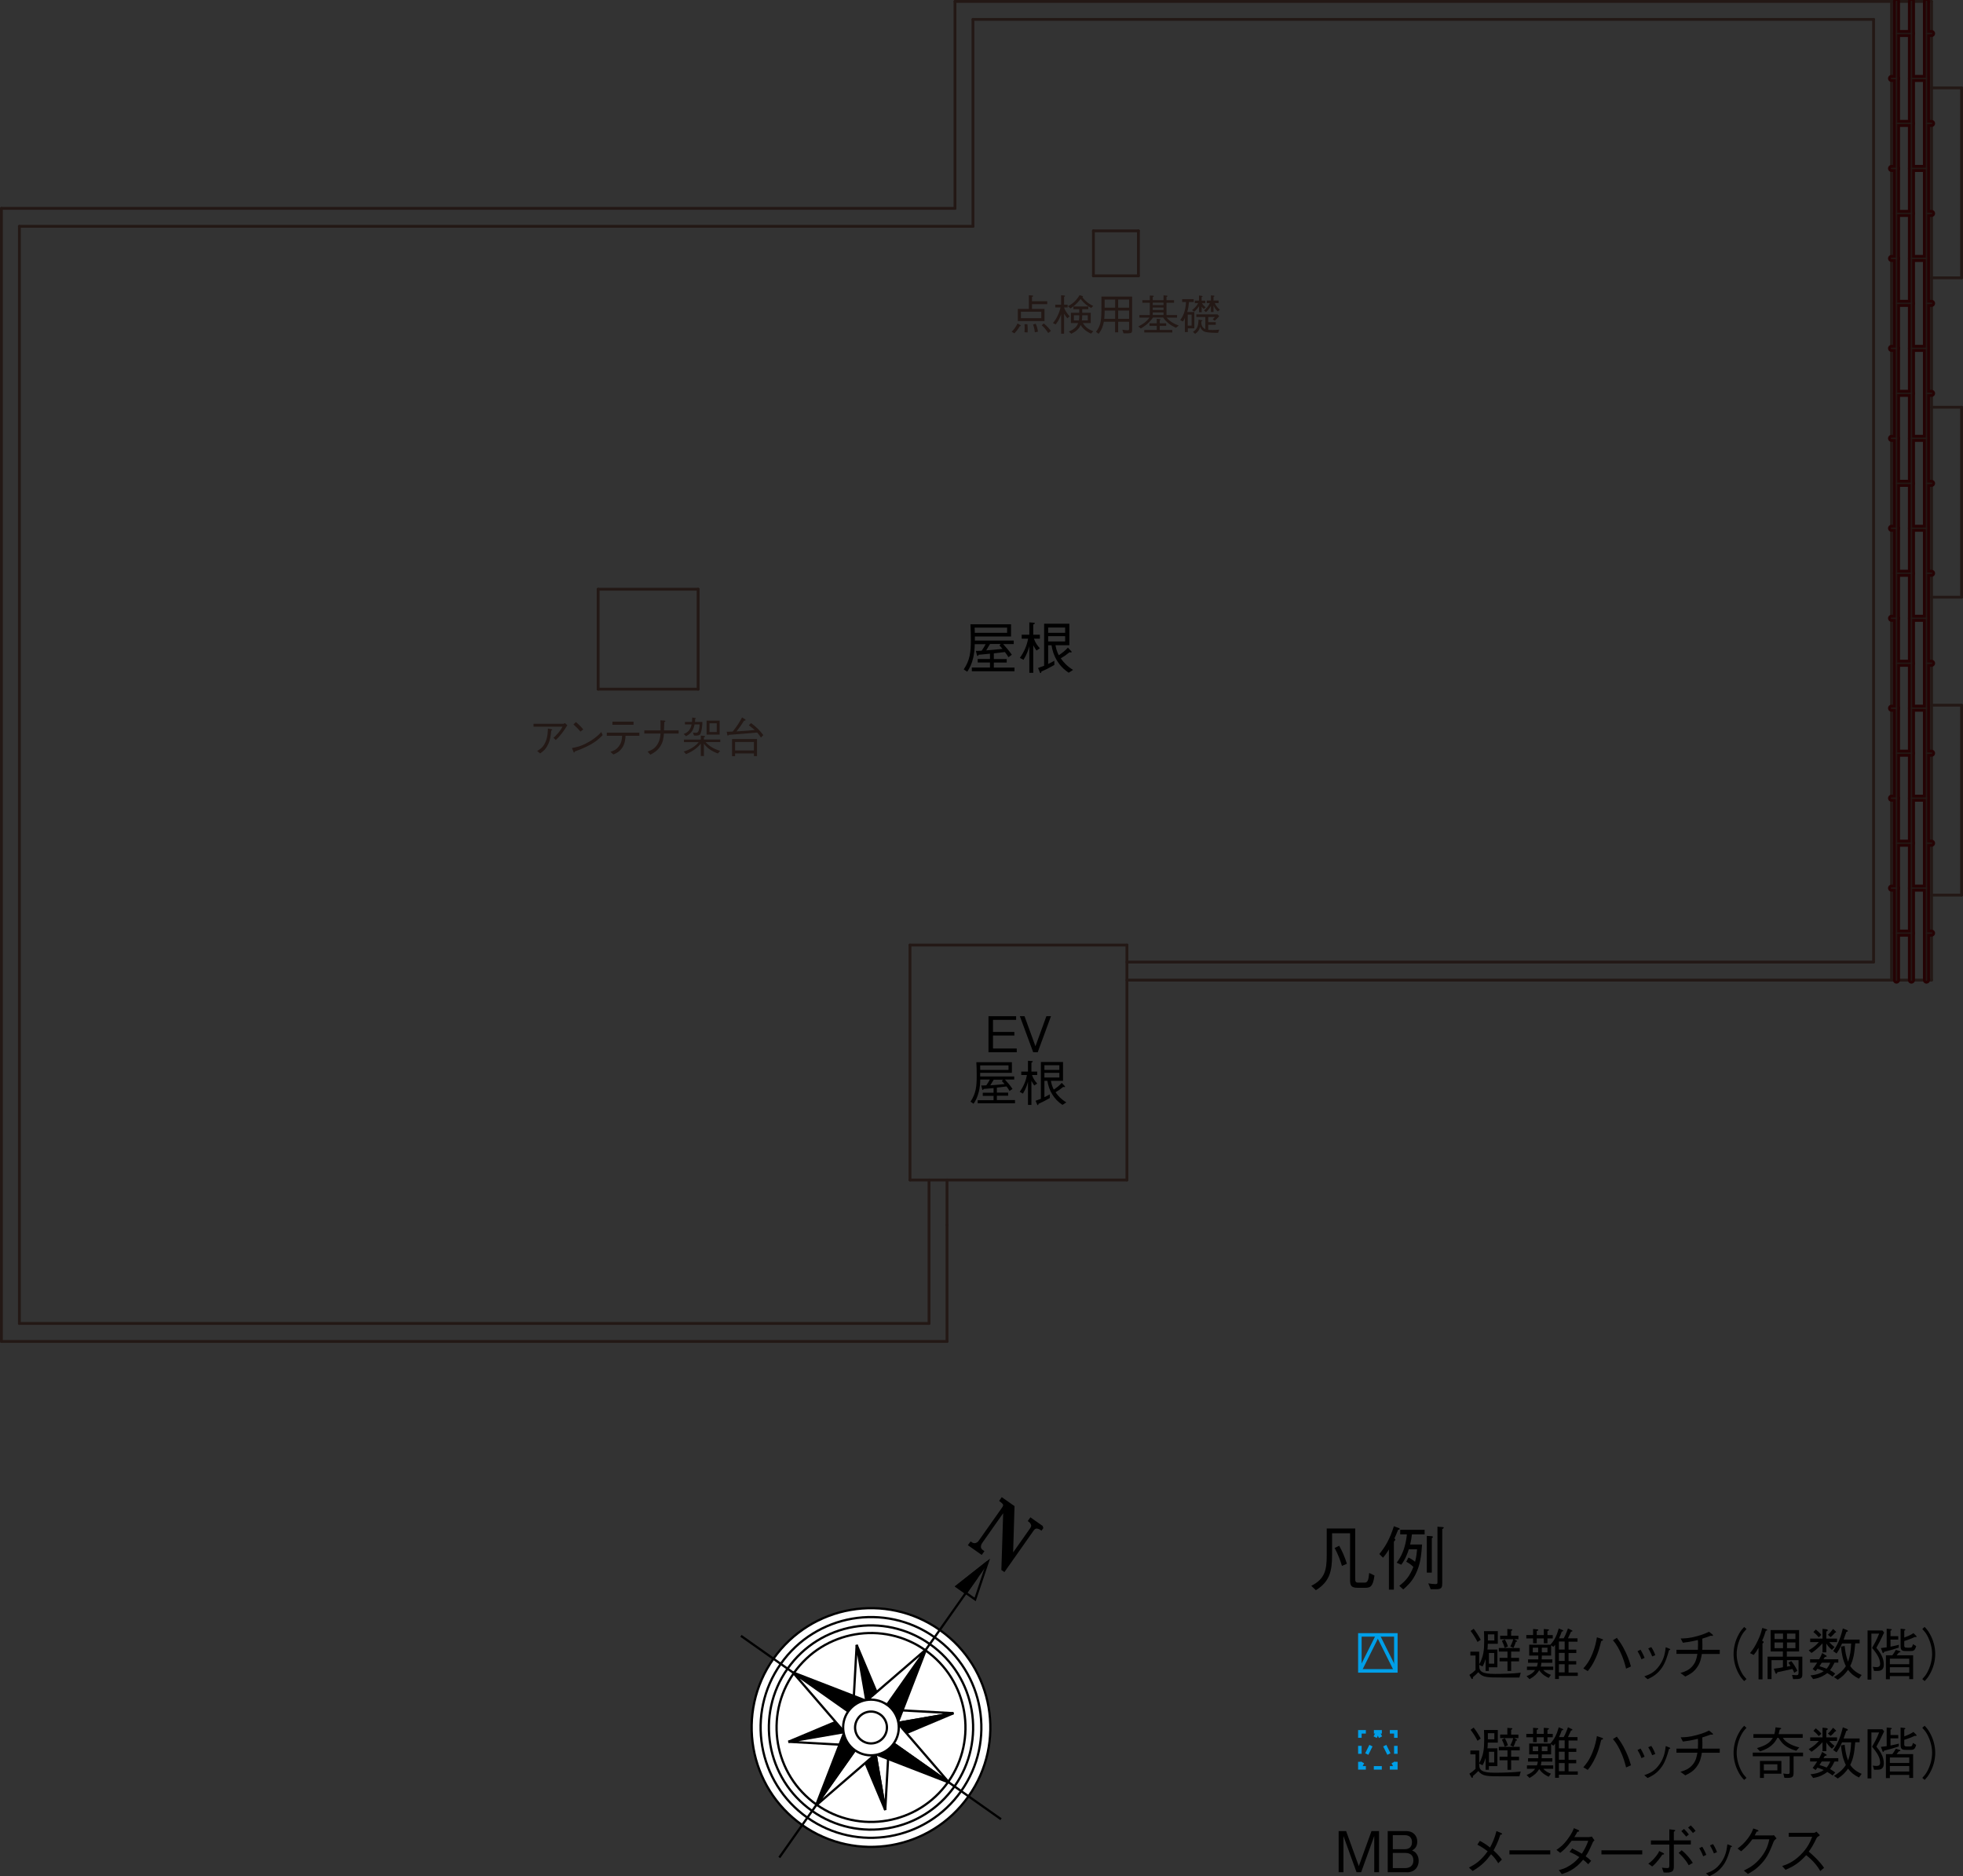 <?xml version="1.0" encoding="UTF-8"?>
<svg id="_レイヤー_1" data-name="レイヤー 1" xmlns="http://www.w3.org/2000/svg" width="278.34" height="266" viewBox="0 0 278.34 266">
  <rect x="0" y="0" width="278.34" height="266" fill="#333333" stroke="none"/>
  <defs>
    <style>
      .cls-1 {
        stroke-dasharray: 1.13 1.13;
      }

      .cls-1, .cls-2, .cls-3, ._グラフィックスタイル_22, .cls-4, .cls-5, .cls-6, .cls-7 {
        fill: none;
      }

      .cls-1, .cls-2, .cls-5, .cls-7 {
        stroke: #009fe8;
        stroke-width: .5px;
      }

      .cls-2 {
        stroke-dasharray: 1.13 1.13;
      }

      .cls-3 {
        stroke: #000;
        stroke-width: .32px;
      }

      .cls-8 {
        fill: #231815;
      }

      .cls-9 {
        fill: #fff;
      }

      ._グラフィックスタイル_22 {
        stroke-width: .4px;
      }

      ._グラフィックスタイル_22, .cls-4 {
        stroke: #231815;
      }

      ._グラフィックスタイル_22, .cls-4, .cls-6 {
        stroke-linecap: round;
        stroke-linejoin: round;
      }

      .cls-4 {
        stroke-width: .2px;
      }

      .cls-6 {
        stroke: #250304;
      }

      .cls-7 {
        stroke-dasharray: 1.33 1.33;
      }
    </style>
  </defs>
  <line class="_グラフィックスタイル_22" x1="268.21" y1=".2" x2="268.21" y2="138.96"/>
  <line class="_グラフィックスタイル_22" x1="265.66" y1="136.4" x2="159.79" y2="136.4"/>
  <line class="_グラフィックスタイル_22" x1="137.96" y1="2.75" x2="265.66" y2="2.75"/>
  <line class="_グラフィックスタイル_22" x1="265.66" y1="2.75" x2="265.66" y2="136.4"/>
  <line class="_グラフィックスタイル_22" x1="273.88" y1="138.96" x2="159.79" y2="138.96"/>
  <line class="_グラフィックスタイル_22" x1="273.88" y1=".2" x2="273.88" y2="138.96"/>
  <line class="_グラフィックスタイル_22" x1="135.41" y1=".2" x2="273.88" y2=".2"/>
  <line class="_グラフィックスタイル_22" x1="135.41" y1="29.54" x2="135.41" y2=".2"/>
  <line class="_グラフィックスタイル_22" x1=".2" y1="29.54" x2="135.41" y2="29.54"/>
  <line class="_グラフィックスタイル_22" x1=".2" y1="29.54" x2=".2" y2="190.19"/>
  <line class="_グラフィックスタイル_22" x1="2.75" y1="32.09" x2="137.96" y2="32.09"/>
  <line class="_グラフィックスタイル_22" x1="137.96" y1="32.09" x2="137.96" y2="2.75"/>
  <line class="_グラフィックスタイル_22" x1="2.75" y1="32.09" x2="2.75" y2="187.64"/>
  <line class="_グラフィックスタイル_22" x1="159.79" y1="167.3" x2="129.03" y2="167.3"/>
  <line class="_グラフィックスタイル_22" x1="129.03" y1="167.3" x2="129.03" y2="133.99"/>
  <line class="_グラフィックスタイル_22" x1="159.79" y1="167.3" x2="159.79" y2="133.99"/>
  <line class="_グラフィックスタイル_22" x1="134.28" y1="190.19" x2=".2" y2="190.19"/>
  <line class="_グラフィックスタイル_22" x1="134.28" y1="190.19" x2="134.28" y2="173.68"/>
  <line class="_グラフィックスタイル_22" x1="134.28" y1="167.3" x2="134.28" y2="173.68"/>
  <line class="_グラフィックスタイル_22" x1="131.73" y1="187.64" x2="2.75" y2="187.64"/>
  <line class="_グラフィックスタイル_22" x1="131.73" y1="187.64" x2="131.73" y2="167.3"/>
  <line class="_グラフィックスタイル_22" x1="159.79" y1="133.99" x2="129.03" y2="133.99"/>
  <line class="_グラフィックスタイル_22" x1="155.04" y1="32.73" x2="155.04" y2="39.11"/>
  <line class="_グラフィックスタイル_22" x1="155.04" y1="39.11" x2="161.42" y2="39.11"/>
  <line class="_グラフィックスタイル_22" x1="161.42" y1="32.73" x2="155.04" y2="32.73"/>
  <line class="_グラフィックスタイル_22" x1="161.42" y1="39.11" x2="161.42" y2="32.73"/>
  <line class="_グラフィックスタイル_22" x1="98.99" y1="97.71" x2="98.99" y2="83.54"/>
  <line class="_グラフィックスタイル_22" x1="98.99" y1="83.54" x2="84.81" y2="83.54"/>
  <line class="_グラフィックスタイル_22" x1="84.81" y1="83.54" x2="84.81" y2="97.71"/>
  <line class="_グラフィックスタイル_22" x1="84.81" y1="97.71" x2="98.99" y2="97.71"/>
  <line class="_グラフィックスタイル_22" x1="278.14" y1="99.98" x2="278.14" y2="126.91"/>
  <line class="_グラフィックスタイル_22" x1="278.14" y1="126.91" x2="273.88" y2="126.91"/>
  <line class="_グラフィックスタイル_22" x1="278.14" y1="99.98" x2="273.88" y2="99.98"/>
  <line class="_グラフィックスタイル_22" x1="278.14" y1="57.74" x2="278.14" y2="84.67"/>
  <line class="_グラフィックスタイル_22" x1="278.14" y1="84.67" x2="273.88" y2="84.67"/>
  <line class="_グラフィックスタイル_22" x1="278.14" y1="57.74" x2="273.88" y2="57.74"/>
  <line class="_グラフィックスタイル_22" x1="278.14" y1="12.46" x2="278.14" y2="39.39"/>
  <line class="_グラフィックスタイル_22" x1="278.14" y1="39.39" x2="273.88" y2="39.39"/>
  <line class="_グラフィックスタイル_22" x1="278.14" y1="12.46" x2="273.88" y2="12.46"/>
  <g>
    <g>
      <line class="cls-6" x1="268.91" y1="132.3" x2="271.03" y2="132.3"/>
      <line class="cls-6" x1="268.91" y1="119.55" x2="271.03" y2="119.55"/>
      <line class="cls-6" x1="268.91" y1="106.79" x2="271.03" y2="106.79"/>
      <line class="cls-6" x1="268.91" y1="94.04" x2="271.03" y2="94.04"/>
      <line class="cls-6" x1="268.91" y1="81.28" x2="271.03" y2="81.28"/>
      <line class="cls-6" x1="268.91" y1="68.53" x2="271.03" y2="68.53"/>
      <line class="cls-6" x1="268.91" y1="55.77" x2="271.03" y2="55.77"/>
      <line class="cls-6" x1="268.91" y1="43.01" x2="271.03" y2="43.01"/>
      <line class="cls-6" x1="268.91" y1="30.26" x2="271.03" y2="30.26"/>
      <line class="cls-6" x1="268.91" y1="17.5" x2="271.03" y2="17.5"/>
      <line class="cls-6" x1="268.91" y1="4.75" x2="271.03" y2="4.75"/>
      <line class="cls-6" x1="271.03" y1="125.92" x2="273.16" y2="125.92"/>
      <line class="cls-6" x1="271.03" y1="113.17" x2="273.16" y2="113.17"/>
      <line class="cls-6" x1="271.03" y1="100.41" x2="273.16" y2="100.41"/>
      <line class="cls-6" x1="271.03" y1="87.66" x2="273.16" y2="87.66"/>
      <line class="cls-6" x1="271.03" y1="74.9" x2="273.16" y2="74.9"/>
      <line class="cls-6" x1="271.03" y1="62.15" x2="273.16" y2="62.15"/>
      <line class="cls-6" x1="271.03" y1="49.39" x2="273.16" y2="49.39"/>
      <line class="cls-6" x1="271.03" y1="36.64" x2="273.16" y2="36.64"/>
      <line class="cls-6" x1="271.03" y1="23.88" x2="273.16" y2="23.88"/>
      <line class="cls-6" x1="271.03" y1="11.12" x2="273.16" y2="11.12"/>
      <line class="cls-6" x1="273.16" y1="132.3" x2="273.88" y2="132.3"/>
      <line class="cls-6" x1="273.16" y1="119.55" x2="273.88" y2="119.55"/>
      <line class="cls-6" x1="273.16" y1="106.79" x2="273.88" y2="106.79"/>
      <line class="cls-6" x1="273.16" y1="94.04" x2="273.88" y2="94.04"/>
      <line class="cls-6" x1="273.16" y1="81.28" x2="273.88" y2="81.28"/>
      <line class="cls-6" x1="273.16" y1="68.53" x2="273.88" y2="68.53"/>
      <line class="cls-6" x1="273.16" y1="55.77" x2="273.88" y2="55.77"/>
      <line class="cls-6" x1="273.16" y1="43.01" x2="273.88" y2="43.01"/>
      <line class="cls-6" x1="273.16" y1="30.26" x2="273.88" y2="30.26"/>
      <line class="cls-6" x1="273.16" y1="17.5" x2="273.88" y2="17.5"/>
      <line class="cls-6" x1="273.16" y1="4.75" x2="273.88" y2="4.75"/>
      <line class="cls-6" x1="268.21" y1="125.92" x2="268.91" y2="125.92"/>
      <line class="cls-6" x1="268.21" y1="11.12" x2="268.91" y2="11.12"/>
      <line class="cls-6" x1="268.21" y1="113.17" x2="268.91" y2="113.17"/>
      <line class="cls-6" x1="268.21" y1="100.41" x2="268.91" y2="100.41"/>
      <line class="cls-6" x1="268.21" y1="87.66" x2="268.91" y2="87.66"/>
      <line class="cls-6" x1="268.21" y1="74.9" x2="268.91" y2="74.9"/>
      <line class="cls-6" x1="268.21" y1="62.15" x2="268.91" y2="62.15"/>
      <line class="cls-6" x1="268.21" y1="49.39" x2="268.91" y2="49.39"/>
      <line class="cls-6" x1="268.21" y1="36.64" x2="268.91" y2="36.64"/>
      <line class="cls-6" x1="268.21" y1="23.88" x2="268.91" y2="23.88"/>
      <line class="cls-6" x1="268.91" y1=".2" x2="268.91" y2="138.96"/>
      <line class="cls-6" x1="273.16" y1=".2" x2="273.16" y2="138.96"/>
      <line class="cls-6" x1="271.03" y1=".2" x2="271.03" y2="138.96"/>
    </g>
    <g>
      <line class="cls-4" x1="268.91" y1="132.3" x2="271.03" y2="132.3"/>
      <line class="cls-4" x1="268.91" y1="119.55" x2="271.03" y2="119.55"/>
      <line class="cls-4" x1="268.91" y1="106.79" x2="271.03" y2="106.79"/>
      <line class="cls-4" x1="268.91" y1="94.04" x2="271.03" y2="94.04"/>
      <line class="cls-4" x1="268.91" y1="81.28" x2="271.03" y2="81.28"/>
      <line class="cls-4" x1="268.91" y1="68.53" x2="271.03" y2="68.53"/>
      <line class="cls-4" x1="268.91" y1="55.77" x2="271.03" y2="55.77"/>
      <line class="cls-4" x1="268.91" y1="43.01" x2="271.03" y2="43.01"/>
      <line class="cls-4" x1="268.91" y1="30.26" x2="271.03" y2="30.26"/>
      <line class="cls-4" x1="268.91" y1="17.5" x2="271.03" y2="17.5"/>
      <line class="cls-4" x1="268.91" y1="4.75" x2="271.03" y2="4.75"/>
      <line class="cls-4" x1="271.03" y1="125.92" x2="273.16" y2="125.92"/>
      <line class="cls-4" x1="271.03" y1="113.17" x2="273.16" y2="113.17"/>
      <line class="cls-4" x1="271.03" y1="100.41" x2="273.16" y2="100.41"/>
      <line class="cls-4" x1="271.03" y1="87.66" x2="273.16" y2="87.66"/>
      <line class="cls-4" x1="271.03" y1="74.9" x2="273.16" y2="74.9"/>
      <line class="cls-4" x1="271.03" y1="62.15" x2="273.16" y2="62.15"/>
      <line class="cls-4" x1="271.03" y1="49.39" x2="273.16" y2="49.39"/>
      <line class="cls-4" x1="271.03" y1="36.64" x2="273.16" y2="36.64"/>
      <line class="cls-4" x1="271.03" y1="23.88" x2="273.16" y2="23.88"/>
      <line class="cls-4" x1="271.03" y1="11.12" x2="273.16" y2="11.12"/>
      <line class="cls-4" x1="273.16" y1="132.3" x2="273.88" y2="132.3"/>
      <line class="cls-4" x1="273.16" y1="119.55" x2="273.88" y2="119.55"/>
      <line class="cls-4" x1="273.16" y1="106.79" x2="273.88" y2="106.79"/>
      <line class="cls-4" x1="273.16" y1="94.04" x2="273.88" y2="94.04"/>
      <line class="cls-4" x1="273.16" y1="81.28" x2="273.88" y2="81.28"/>
      <line class="cls-4" x1="273.16" y1="68.53" x2="273.88" y2="68.53"/>
      <line class="cls-4" x1="273.16" y1="55.77" x2="273.88" y2="55.77"/>
      <line class="cls-4" x1="273.16" y1="43.01" x2="273.88" y2="43.01"/>
      <line class="cls-4" x1="273.16" y1="30.26" x2="273.88" y2="30.26"/>
      <line class="cls-4" x1="273.16" y1="17.5" x2="273.88" y2="17.5"/>
      <line class="cls-4" x1="273.16" y1="4.75" x2="273.88" y2="4.75"/>
      <line class="cls-4" x1="268.21" y1="125.92" x2="268.91" y2="125.92"/>
      <line class="cls-4" x1="268.21" y1="11.12" x2="268.91" y2="11.12"/>
      <line class="cls-4" x1="268.21" y1="113.17" x2="268.91" y2="113.17"/>
      <line class="cls-4" x1="268.21" y1="100.41" x2="268.91" y2="100.41"/>
      <line class="cls-4" x1="268.21" y1="87.66" x2="268.91" y2="87.66"/>
      <line class="cls-4" x1="268.21" y1="74.9" x2="268.91" y2="74.9"/>
      <line class="cls-4" x1="268.21" y1="62.15" x2="268.91" y2="62.15"/>
      <line class="cls-4" x1="268.21" y1="49.39" x2="268.91" y2="49.39"/>
      <line class="cls-4" x1="268.21" y1="36.64" x2="268.91" y2="36.64"/>
      <line class="cls-4" x1="268.21" y1="23.88" x2="268.91" y2="23.88"/>
      <line class="cls-4" x1="268.91" y1=".2" x2="268.91" y2="138.96"/>
      <line class="cls-4" x1="273.16" y1=".2" x2="273.16" y2="138.96"/>
      <line class="cls-4" x1="271.03" y1=".2" x2="271.03" y2="138.96"/>
    </g>
  </g>
  <g>
    <path d="M140.16,149.19v-5.11h3.92v.52h-3.28v1.71h3.03v.51h-3.03v1.84h3.37v.53h-4.01Z"/>
    <path d="M147.14,149.19h-.64l-1.89-5.11h.66l1.55,4.26,1.55-4.26h.65l-1.88,5.11Z"/>
    <path d="M138.63,156.45v-.46h2.25v-.62h-1.53v-.44h1.53v-.66c-.13.01-.75.08-.87.08-.22.02-.36.03-.53.04-.03.06-.07.15-.13.15-.04,0-.06-.04-.08-.11l-.14-.53c.15,0,.22.01.72-.02.21-.29.38-.59.5-.82h-1.36c0,.58-.06,1.16-.2,1.72-.18.73-.41,1.21-.74,1.71l-.44-.29c.78-1.17.88-2.16.88-3.7,0-.63-.01-1.27-.05-1.9h5.04v1.51h-4.5v.51h4.83v.44h-1.32c.73.8.96,1.15,1.08,1.33l-.42.29c-.14-.25-.23-.37-.43-.64-.52.06-.6.07-1.37.16v.71h1.6v.44h-1.6v.62h2.57v.46h-5.3ZM143.01,151.05h-4.03c.01.3.01.34.01.64h4.01v-.64ZM142.06,153.26l.17-.18h-1.33c-.08.13-.41.69-.48.8.55-.04,1.11-.08,2.02-.18-.02-.02-.22-.27-.39-.43Z"/>
    <path d="M146.65,153.9c-.13-.18-.22-.32-.4-.66v3.42h-.49v-3.29c-.12.43-.27.94-.71,1.68l-.46-.24c.57-.82.88-1.58,1.02-2.39h-.8v-.49h.95v-1.53l.53.04c.06,0,.15,0,.15.07,0,.07-.12.13-.19.16v1.26h.82v.49h-.74c.2.55.43.86.74,1.21l-.42.27ZM150.65,156.65c-1.27-.83-1.93-2.08-2.14-3.41h-.42v2.32c.32-.15.59-.3.77-.4v.52c-.67.38-1.06.58-1.62.83,0,.06,0,.18-.08.18-.04,0-.07-.04-.09-.08l-.23-.54c.31-.11.55-.2.75-.28v-5.22h3.14v2.67h-1.72c.08.43.18.79.41,1.24.41-.27.81-.57,1.13-.95l.42.45s.05.08.05.09c0,.06-.07.06-.1.06-.05,0-.07,0-.16-.03-.39.32-.69.53-1.09.76.36.52.78.98,1.53,1.44l-.53.34ZM150.21,151.03h-2.12v.66h2.12v-.66ZM150.21,152.11h-2.12v.66h2.12v-.66Z"/>
  </g>
  <g>
    <path class="cls-8" d="M143.45,47.03c.29-.28.56-.61.83-1.17l.37.21s.1.06.1.11c0,.06-.07.06-.15.07-.29.49-.54.77-.76,1.01l-.38-.22ZM145.89,41.86l.47.04c.08,0,.14.01.14.06,0,.07-.1.11-.17.14v.61h2.16v.41h-2.16v.68h1.77v1.72h-3.78v-1.72h1.57v-1.94ZM147.65,45.11v-.92h-2.89v.92h2.89ZM145.68,45.97c.02.16.04.37.04.74,0,.19,0,.32-.01.42l-.44-.02c0-.1.02-.26.02-.53,0-.29,0-.47-.02-.61h.41ZM146.85,45.89c.19.42.28.76.32,1.14l-.44.08c-.05-.52-.16-.86-.25-1.09l.37-.13ZM148,45.86c.52.41.83.82,1.01,1.06l-.38.3c-.24-.38-.52-.74-.92-1.11l.29-.25Z"/>
    <path class="cls-8" d="M151.34,45.12c-.17-.19-.28-.34-.46-.65v2.84h-.42v-2.76c-.17.5-.37.95-.78,1.45l-.38-.2c.45-.5.88-1.35,1.08-2.21h-.75v-.39h.83v-1.34l.45.04c.07,0,.11.04.11.07,0,.02,0,.03-.14.14v1.09h.5v.39h-.5c.04.13.08.32.35.71.18.26.34.44.44.56l-.34.28ZM154.73,43.67c-.49-.25-1-.62-1.5-1.28-.59.75-1.09,1.11-1.45,1.34l-.35-.32c.7-.34,1.25-.89,1.64-1.56l.41.12c.05.02.08.04.08.07,0,.04-.01.04-.08.11.26.35.77.89,1.53,1.22l-.29.31ZM154.71,47.31c-.86-.39-1.24-.84-1.48-1.23-.1.22-.37.81-1.33,1.24l-.34-.31c.95-.41,1.19-.85,1.32-1.21h-1.03v-1.45h1.18v-.51h-.83v-.39h2.11v.39h-.86v.51h1.21v1.45h-1.13c.35.53.76.9,1.49,1.16l-.32.35ZM152.27,44.7v.73h.72c.05-.32.05-.62.04-.73h-.76ZM154.24,44.7h-.79c0,.33-.02.5-.05.73h.84v-.73Z"/>
    <path class="cls-8" d="M160.05,47.26h-.74l-.17-.52c.15.03.54.09.76.09.19,0,.2-.1.2-.23v-.98h-1.55v1.5h-.44v-1.5h-1.59c-.14.67-.3,1.15-.75,1.71l-.36-.29c.58-.74.67-1.41.72-1.94.05-.57.05-1.12.05-3.05h4.35v4.76c0,.32-.08.44-.49.44ZM158.12,44.03h-1.49c0,.61-.02.86-.06,1.18h1.55v-1.18ZM158.12,42.47h-1.49v1.15h1.49v-1.15ZM160.1,42.47h-1.55v1.15h1.55v-1.15ZM160.1,44.03h-1.55v1.18h1.55v-1.18Z"/>
    <path class="cls-8" d="M165.42,45.02c.39.53,1.07.91,1.72,1.14l-.4.31c-.72-.32-1.38-.79-1.81-1.45h-1.45c-.56.86-1.39,1.36-1.72,1.55l-.35-.29c.98-.47,1.38-.97,1.58-1.25h-1.43v-.36h1.47v-1.75h-1.05v-.36h1.05v-.66l.4.02c.05,0,.17.01.17.07,0,.02-.03.08-.15.14v.43h1.53v-.69l.41.04c.07,0,.15.02.15.07,0,.06-.09.1-.14.12v.46h1.07v.36h-1.07v1.75h1.5v.36h-1.48ZM164.42,45.24c.09,0,.13.03.13.07,0,.05-.08.08-.11.1v.43h.92v.36h-.92v.58h1.78v.36h-3.97v-.36h1.77v-.58h-1.03v-.36h1.03v-.64l.4.04ZM164.98,42.91h-1.53v.35h1.53v-.35ZM164.98,43.6h-1.53v.35h1.53v-.35ZM163.45,44.3v.36h1.53v-.36h-1.53Z"/>
    <path class="cls-8" d="M168.42,46.55v.53h-.41v-2.03c-.13.34-.23.46-.28.53l-.39-.2c.34-.41.77-1.21.83-2.56h-.55v-.41h1.64v.41h-.67c-.04.48-.1.97-.25,1.42h1.01v2.31h-.94ZM168.96,44.61h-.55v1.56h.55v-1.56ZM170.69,43.8c-.17-.13-.24-.22-.3-.33v.8h-.37v-.86c-.25.38-.46.59-.69.78l-.31-.23c.19-.13.56-.41.87-.98h-.47v-.36h.59v-.72l.4.05c.1.01.11.05.11.07,0,.04-.06.07-.14.11v.5h.52v.36h-.47c.17.29.36.45.53.58l-.28.25ZM172.7,47.19c-.26,0-1.38.01-1.88-.16-.27-.09-.56-.37-.64-.72-.15.55-.38.8-.72,1.02l-.31-.28c.65-.39.76-.89.79-1.73l.42.07c.1.02.14.05.14.08,0,.04-.01.04-.16.09,0,.04,0,.09,0,.17,0,.66.43.87.57.94v-1.73h-1.28v-.37h3l.25.26c-.2.24-.38.41-.64.64l-.28-.2c.12-.11.19-.19.32-.33h-.96v.74h1.07v.37h-1.07v.72c.13.01.31.02.6.02.32,0,.64-.01.96-.05l-.17.45ZM172.67,44.15c-.32-.28-.47-.55-.6-.84v.92h-.37v-.86c-.23.41-.44.65-.7.88l-.28-.23c.35-.29.62-.6.83-1.05h-.44v-.36h.59v-.73l.37.03c.13.01.14.05.14.07,0,.04-.03.05-.14.11v.52h.72v.36h-.54c.17.45.48.74.72.94l-.29.25Z"/>
  </g>
  <g>
    <path class="cls-8" d="M75.65,103.04v-.42h4.23s.14-.04.22-.11l.34.32c-.46.76-.98,1.49-1.64,2.09l-.32-.31c.14-.12.32-.28.68-.7.38-.46.48-.65.6-.88h-4.11ZM76.17,106.48c.5-.31.91-.58,1.24-1.43.25-.67.26-1.26.28-1.76l.52.1c.06.01.09.04.09.07,0,.04-.01.05-.14.12-.08.87-.15,1.47-.6,2.25-.26.43-.46.63-.97.99l-.42-.34Z"/>
    <path class="cls-8" d="M85.45,104.23c-.67.67-1.4,1.4-3.93,2.31,0,.01-.07.16-.11.16-.05,0-.08-.07-.11-.15l-.2-.49c.59-.11,1.25-.22,2.35-.85,1.04-.59,1.46-1.04,1.81-1.42l.2.44ZM82.3,103.73c-.29-.37-.64-.7-.99-1.02l.35-.34c.19.16.7.61,1.04,1.05l-.4.31Z"/>
    <path class="cls-8" d="M88.7,104.33c-.04.54-.09,1.1-.47,1.68-.38.58-.86.79-1.26.96l-.42-.38c.4-.13.84-.26,1.23-.82.38-.53.41-1.03.43-1.45h-2.17v-.44h4.62v.44h-1.96ZM89.83,102.76h-2.99v-.44h2.99v.44Z"/>
    <path class="cls-8" d="M96.23,103.56v.44h-2.09c-.05.62-.11,1.23-.56,1.88-.41.6-.9.87-1.36,1.12l-.4-.44c.5-.18.97-.35,1.39-1.01.36-.57.41-1.1.45-1.55h-2.3v-.44h2.3c0-.88,0-1.25-.02-1.43l.61.04c.07,0,.11.04.11.07s-.1.11-.17.16c-.03.76-.03.85-.04,1.16h2.08Z"/>
    <path class="cls-8" d="M99.35,104c-.07.14-.2.3-.7.3-.13,0-.19-.01-.25-.02l-.14-.42c.11.02.27.04.39.04.28,0,.48-.07.56-1.19h-.72c-.18.79-.44,1.28-1.22,1.67l-.33-.31c.58-.24.93-.51,1.13-1.36h-.95v-.35h1c.02-.31.03-.42.03-.63l.44.07s.08.01.08.05c0,.05-.07.08-.11.1,0,.22,0,.29-.02.41h1.06c-.01.63-.13,1.36-.27,1.64ZM100.05,105.22c.62.72,1.49,1.06,2.06,1.24l-.32.37c-.77-.28-1.5-.72-1.98-1.39v1.75h-.44v-1.75c-.4.47-.97,1.02-2.09,1.48l-.33-.36c1.28-.4,1.91-1.06,2.12-1.34h-2.09v-.36h2.39v-.56l.47.04c.05,0,.13.02.13.07,0,.07-.1.11-.16.14v.3h2.32v.36h-2.09ZM100.19,104.16v-1.99h1.85v1.99h-1.85ZM101.63,102.55h-1.03v1.24h1.03v-1.24Z"/>
    <path class="cls-8" d="M107.89,104.56c-.14-.22-.26-.39-.53-.7-1.36.12-2.67.23-4.03.33-.03.05-.07.11-.11.11-.07,0-.09-.1-.1-.15l-.08-.41c.17.01.56,0,.85-.02.62-.74,1-1.4,1.33-2l.43.26s.07.07.07.11c0,.08-.12.09-.22.09-.25.41-.55.87-1.07,1.52,1.4-.08,2.04-.14,2.58-.2-.26-.23-.43-.36-.83-.67l.31-.31c.67.48,1.2.98,1.74,1.7l-.34.36ZM106.9,107.19v-.37h-2.67v.39h-.43v-2.43h3.54v2.42h-.44ZM106.9,105.2h-2.67v1.2h2.67v-1.2Z"/>
  </g>
  <g>
    <path d="M137.8,95.16v-.52h2.57v-.71h-1.74v-.5h1.74v-.75c-.15.02-.86.09-1,.1-.25.02-.41.03-.6.05-.03.06-.08.18-.15.18-.05,0-.06-.04-.09-.13l-.16-.6c.18,0,.25.02.82-.02.24-.33.43-.67.57-.93h-1.55c0,.66-.07,1.32-.22,1.96-.2.83-.47,1.38-.84,1.95l-.5-.33c.9-1.34,1.01-2.47,1.01-4.23,0-.72-.02-1.45-.06-2.17h5.76v1.73h-5.13v.58h5.51v.5h-1.5c.83.92,1.1,1.31,1.23,1.52l-.48.34c-.16-.28-.26-.42-.5-.73-.59.07-.69.08-1.57.18v.81h1.83v.5h-1.83v.71h2.93v.52h-6.05ZM142.8,88.99h-4.6c.02.34.02.38.02.73h4.58v-.73ZM141.71,91.51l.19-.21h-1.52c-.09.14-.47.78-.54.91.63-.05,1.27-.1,2.31-.21-.02-.02-.25-.3-.44-.5Z"/>
    <path d="M146.97,92.24c-.15-.2-.25-.36-.46-.75v3.9h-.56v-3.76c-.14.5-.31,1.07-.82,1.92l-.52-.27c.66-.94,1-1.8,1.17-2.73h-.91v-.56h1.08v-1.75l.61.05c.07,0,.17,0,.17.08,0,.08-.14.14-.22.18v1.44h.94v.56h-.85c.23.62.49.98.85,1.37l-.48.31ZM151.54,95.38c-1.45-.95-2.21-2.37-2.44-3.89h-.48v2.65c.37-.17.67-.34.88-.46v.6c-.76.43-1.21.66-1.85.94,0,.06,0,.21-.1.21-.05,0-.08-.05-.1-.1l-.26-.62c.35-.12.63-.23.86-.32v-5.96h3.58v3.05h-1.97c.09.49.2.9.47,1.42.47-.31.92-.66,1.29-1.08l.48.51c.05.06.06.09.06.1,0,.07-.08.07-.12.07-.06,0-.08,0-.18-.03-.45.37-.79.6-1.25.87.42.59.9,1.12,1.74,1.64l-.6.39ZM151.03,88.97h-2.41v.75h2.41v-.75ZM151.03,90.2h-2.41v.75h2.41v-.75Z"/>
  </g>
  <g>
    <polygon class="cls-3" points="135.64 224.92 138.27 226.77 140.06 221.44 135.64 224.92"/>
    <path class="cls-9" d="M133.25,231.1c-7.64-5.39-18.19-3.55-23.58,4.08-5.38,7.64-3.56,18.19,4.08,23.58,7.64,5.39,18.2,3.56,23.58-4.08,5.39-7.64,3.56-18.2-4.08-23.58"/>
    <path class="cls-3" d="M133.25,231.1c-7.64-5.39-18.19-3.55-23.58,4.08-5.38,7.64-3.56,18.19,4.08,23.58,7.64,5.39,18.2,3.56,23.58-4.08,5.39-7.64,3.56-18.2-4.08-23.58Z"/>
    <path class="cls-9" d="M132.52,232.13c-7.06-4.98-16.83-3.29-21.81,3.77-4.98,7.06-3.29,16.83,3.77,21.81,7.06,4.98,16.83,3.29,21.81-3.77,4.98-7.06,3.3-16.83-3.77-21.81"/>
    <path class="cls-3" d="M132.52,232.13c-7.06-4.98-16.83-3.29-21.81,3.77-4.98,7.06-3.29,16.83,3.77,21.81,7.06,4.98,16.83,3.29,21.81-3.77,4.98-7.06,3.3-16.83-3.77-21.81Z"/>
    <path class="cls-9" d="M131.84,233.1c-6.53-4.61-15.57-3.05-20.17,3.49-4.61,6.53-3.05,15.56,3.49,20.17,6.54,4.61,15.57,3.05,20.18-3.48,4.6-6.54,3.05-15.57-3.49-20.18"/>
    <path class="cls-3" d="M131.84,233.1c-6.53-4.61-15.57-3.05-20.17,3.49-4.61,6.53-3.05,15.56,3.49,20.17,6.54,4.61,15.57,3.05,20.18-3.48,4.6-6.54,3.05-15.57-3.49-20.18Z"/>
    <path class="cls-9" d="M131.22,233.98c-6.04-4.26-14.4-2.82-18.66,3.23-4.26,6.05-2.82,14.4,3.23,18.66,6.04,4.26,14.4,2.82,18.66-3.23,4.26-6.05,2.82-14.4-3.23-18.66"/>
    <path class="cls-3" d="M131.22,233.98c-6.04-4.26-14.4-2.82-18.66,3.23-4.26,6.05-2.82,14.4,3.23,18.66,6.04,4.26,14.4,2.82,18.66-3.23,4.26-6.05,2.82-14.4-3.23-18.66Z"/>
    <line class="cls-9" x1="105.06" y1="231.93" x2="141.94" y2="257.93"/>
    <line class="cls-3" x1="105.06" y1="231.93" x2="141.94" y2="257.93"/>
    <line class="cls-9" x1="110.5" y1="263.36" x2="138.51" y2="223.64"/>
    <line class="cls-3" x1="110.5" y1="263.36" x2="138.51" y2="223.64"/>
    <polygon class="cls-9" points="123.5 244.93 125.52 256.63 126.2 244.46 123.5 244.93"/>
    <polygon class="cls-3" points="123.5 244.93 125.52 256.63 126.2 244.46 123.5 244.93"/>
    <polygon points="120.8 245.39 125.52 256.63 123.5 244.93 120.8 245.39"/>
    <polygon class="cls-3" points="120.8 245.39 125.52 256.63 123.5 244.93 120.8 245.39"/>
    <polygon points="121.47 233.22 123.5 244.93 126.2 244.46 121.47 233.22"/>
    <polygon class="cls-3" points="121.47 233.22 123.5 244.93 126.2 244.46 121.47 233.22"/>
    <polygon class="cls-9" points="120.8 245.39 123.5 244.93 121.47 233.22 120.8 245.39"/>
    <polygon class="cls-3" points="120.8 245.39 123.5 244.93 121.47 233.22 120.8 245.39"/>
    <polygon class="cls-9" points="123.5 244.93 135.2 242.9 123.03 242.23 123.5 244.93"/>
    <polygon class="cls-3" points="123.5 244.93 135.2 242.9 123.03 242.23 123.5 244.93"/>
    <polygon points="123.97 247.63 135.2 242.9 123.5 244.93 123.97 247.63"/>
    <polygon class="cls-3" points="123.97 247.63 135.2 242.9 123.5 244.93 123.97 247.63"/>
    <polygon points="111.79 246.95 123.5 244.93 123.03 242.23 111.79 246.95"/>
    <polygon class="cls-3" points="111.79 246.95 123.5 244.93 123.03 242.23 111.79 246.95"/>
    <polygon class="cls-9" points="123.97 247.63 123.5 244.93 111.79 246.95 123.97 247.63"/>
    <polygon class="cls-3" points="123.97 247.63 123.5 244.93 111.79 246.95 123.97 247.63"/>
    <polygon class="cls-9" points="123.5 244.93 115.7 255.99 126.26 246.88 123.5 244.93"/>
    <polygon class="cls-3" points="123.5 244.93 115.7 255.99 126.26 246.88 123.5 244.93"/>
    <polygon points="120.73 242.98 115.7 255.99 123.5 244.93 120.73 242.98"/>
    <polygon class="cls-3" points="120.73 242.98 115.7 255.99 123.5 244.93 120.73 242.98"/>
    <polygon points="131.3 233.87 123.5 244.93 126.27 246.88 131.3 233.87"/>
    <polygon class="cls-3" points="131.3 233.87 123.5 244.93 126.27 246.88 131.3 233.87"/>
    <polygon class="cls-9" points="120.73 242.98 123.5 244.93 131.3 233.86 120.73 242.98"/>
    <polygon class="cls-3" points="120.73 242.98 123.5 244.93 131.3 233.86 120.73 242.98"/>
    <polygon class="cls-9" points="123.5 244.93 134.56 252.73 125.45 242.16 123.5 244.93"/>
    <polygon class="cls-3" points="123.5 244.93 134.56 252.73 125.45 242.16 123.5 244.93"/>
    <polygon points="121.55 247.69 134.56 252.73 123.5 244.93 121.55 247.69"/>
    <polygon class="cls-3" points="121.55 247.69 134.56 252.73 123.5 244.93 121.55 247.69"/>
    <polygon points="112.43 237.12 123.5 244.93 125.45 242.16 112.43 237.12"/>
    <polygon class="cls-3" points="112.43 237.12 123.5 244.93 125.45 242.16 112.43 237.12"/>
    <polygon class="cls-9" points="121.55 247.69 123.5 244.93 112.43 237.12 121.55 247.69"/>
    <polygon class="cls-3" points="121.55 247.69 123.5 244.93 112.43 237.12 121.55 247.69"/>
    <path class="cls-9" d="M125.77,241.7c-1.78-1.26-4.25-.83-5.5.95-1.25,1.78-.83,4.24.95,5.5,1.78,1.26,4.25.83,5.5-.95,1.26-1.78.83-4.25-.95-5.51"/>
    <path class="cls-3" d="M125.77,241.7c-1.78-1.26-4.25-.83-5.5.95-1.25,1.78-.83,4.24.95,5.5,1.78,1.26,4.25.83,5.5-.95,1.26-1.78.83-4.25-.95-5.51Z"/>
    <path class="cls-9" d="M124.8,243.08c-1.02-.72-2.43-.47-3.14.55-.72,1.02-.48,2.43.54,3.14,1.02.72,2.43.48,3.15-.54.72-1.02.47-2.43-.54-3.15"/>
    <path class="cls-3" d="M124.8,243.08c-1.02-.72-2.43-.47-3.14.55-.72,1.02-.48,2.43.54,3.14,1.02.72,2.43.48,3.15-.54.72-1.02.47-2.43-.54-3.15Z"/>
    <path d="M147.83,216.52l-.19.28c-.21-.15-.42-.22-.64-.24-.21,0-.4.11-.57.36l-4.05,5.75-.23-.16.27-8.49-3.29,4.67c-.14.2-.21.42-.2.65,0,.23.15.44.43.63l-.19.27-1.71-1.2.2-.27c.24.17.48.22.7.16.24-.07.42-.2.55-.4l3.32-4.71c.16-.23.21-.43.13-.58-.08-.15-.24-.31-.47-.48l.19-.27,1.61,1.13-.21,7.01,2.72-3.86c.17-.24.21-.46.13-.66-.08-.2-.2-.36-.38-.49l.19-.27,1.68,1.18Z"/>
    <path class="cls-3" d="M147.83,216.52l-.19.28c-.21-.15-.42-.22-.64-.24-.21,0-.4.11-.57.36l-4.05,5.75-.23-.16.27-8.49-3.29,4.67c-.14.2-.21.42-.2.65,0,.23.15.44.43.63l-.19.27-1.71-1.2.2-.27c.24.17.48.22.7.16.24-.07.42-.2.55-.4l3.32-4.71c.16-.23.21-.43.13-.58-.08-.15-.24-.31-.47-.48l.19-.27,1.61,1.13-.21,7.01,2.72-3.86c.17-.24.21-.46.13-.66-.08-.2-.2-.36-.38-.49l.19-.27,1.68,1.18Z"/>
    <polygon points="140.06 221.44 135.65 224.92 136.96 225.85 140.06 221.44"/>
    <polygon class="cls-3" points="140.06 221.44 135.65 224.92 136.96 225.85 140.06 221.44"/>
  </g>
  <g>
    <path d="M215.45,237.84h-2.47c-2.12,0-2.78,0-3.36-.75-.28.28-.46.44-.76.7,0,.14-.02.27-.11.27-.06,0-.09-.05-.14-.13l-.26-.46c.36-.23.58-.41.87-.69v-2.06h-.73v-.54h1.25v1.8c.61-1.1.71-2.01.71-3.34,0-.64-.02-1.1-.03-1.37h1.96v1.79h-1.42c0,.35-.02.52-.05.81h1.41v2.52h-1.21v.52h-.46v-1.7c-.13.43-.21.68-.44,1.06l-.47-.23v.14c0,.82.41,1.15,2.24,1.15,1.02,0,2.67-.04,3.65-.17l-.19.69ZM209.5,232.8c-.26-.52-.54-.98-.98-1.56l.44-.31c.37.49.65.91,1,1.56l-.46.31ZM211.9,231.72h-.93c0,.41,0,.46,0,.87h.92v-.87ZM211.87,234.36h-.75v1.52h.75v-1.52ZM214.27,234.16v.89h1.12v.5h-1.12v1.36h-.52v-1.36h-1.12v-.5h1.12v-.89h-1.23v-.5h2.97v.5h-1.22ZM214.67,232.4l.35.19c.06.03.1.06.1.1,0,.06-.08.07-.18.08-.11.38-.22.61-.34.86l-.45-.19c.14-.27.3-.58.42-1.03h-1.86v-.5h1.02v-.95l.55.04c.08,0,.16,0,.16.07,0,.08-.12.14-.17.17v.67h1.03v.5h-.64ZM213.36,233.64c-.11-.37-.22-.64-.4-1l.42-.21c.15.27.3.58.43,1.01l-.45.2Z"/>
    <path d="M219.42,232.3v.69h-.52v-.69h-1v.69h-.52v-.69h-.96v-.48h.96v-.86l.57.05c.06,0,.17.02.17.09,0,.08-.11.11-.22.15v.57h1v-.86l.58.05s.16.02.16.08c0,.07-.07.1-.22.16v.57h.75v.48h-.75ZM221.04,237.59v.46h-.54v-4.85c-.1.15-.14.18-.25.29l-.31-.22v1.46h-1.32c0,.14,0,.33-.02.54h1.51v.48h-1.55c-.02.13-.04.36-.08.54h1.76v.48h-1.41c.31.38.77.58,1.08.69l-.31.44c-.21-.1-.91-.41-1.35-1.09-.31.51-.66.86-1.37,1.26l-.42-.42c.78-.32,1.01-.59,1.21-.88h-1.16v-.48h1.41c.07-.19.1-.3.13-.54h-1.38v-.48h1.45v-.54h-1.29v-1.54h3c.6-.66.91-1.29,1.19-2.31l.53.23c.07.02.11.05.11.1,0,.09-.14.1-.21.11-.1.33-.25.65-.39.96h.66c.18-.32.34-.65.61-1.4l.54.26c.06.03.09.06.09.1,0,.08-.11.1-.2.1-.06.15-.37.8-.43.94h1.35v.48h-1.27v1.13h1.1v.48h-1.1v1.14h1.09v.48h-1.09v1.15h1.31v.47h-2.66ZM218.1,233.61h-.76v.66h.76v-.66ZM219.42,233.61h-.8v.66h.8v-.66ZM221.86,232.74h-.82v1.13h.82v-1.13ZM221.86,234.35h-.82v1.14h.82v-1.14ZM221.86,235.96h-.82v1.15h.82v-1.15Z"/>
    <path d="M224.51,236.55c.4-.46.82-.96,1.28-2.07.41-1.01.54-1.75.64-2.34l.69.23c.11.04.18.07.18.13,0,.1-.15.14-.26.17-.23.95-.42,1.62-.77,2.39-.46,1.02-.83,1.49-1.14,1.87l-.62-.37ZM229.26,232.22c.38.5.78,1.02,1.28,2.1.43.91.59,1.51.72,1.95l-.69.31c-.18-.69-.38-1.46-.88-2.49-.43-.88-.74-1.24-.99-1.53l.56-.35Z"/>
    <path d="M232.62,233.9c.12.2.38.65.57,1.15l-.44.21c-.18-.5-.41-.91-.56-1.15l.43-.21ZM233.17,237.67c.68-.25,1.42-.51,2.14-1.54.68-.97.79-1.86.88-2.58l.41.16c.18.06.23.1.23.14,0,.06-.02.06-.18.12-.21.79-.5,1.74-.98,2.45-.67.98-1.38,1.34-2.05,1.66l-.46-.39ZM234.14,233.53c.16.22.4.66.57,1.14l-.44.18c-.19-.51-.45-.96-.56-1.14l.43-.18Z"/>
    <path d="M243.85,233.92v.58h-2.54c-.1.63-.22,1.28-.73,1.97-.51.7-1.1.98-1.62,1.23l-.69-.5c.59-.18,1.19-.37,1.71-.98.5-.58.6-1.17.7-1.73h-2.97v-.58h3.04c0-.18.02-.36.02-.66s0-.52-.02-.73c-1,.24-1.47.31-2.13.39l-.31-.6c.59-.02,1.19-.02,2.28-.32.94-.25,1.41-.48,1.74-.64l.47.38s.09.07.09.14c0,.06-.06.07-.11.07s-.1,0-.22-.02c-.54.2-.68.25-1.19.41,0,.24.02.47.02.83s0,.54-.02.75h2.48Z"/>
    <path d="M247.64,230.96c-.31.34-.49.54-.72.97-.42.79-.67,1.72-.67,2.58s.25,1.79.67,2.58c.23.43.41.63.72.97l-.33.29c-.32-.34-.51-.57-.75-1.01-.49-.87-.75-1.86-.75-2.83s.26-1.96.75-2.83c.24-.44.43-.66.75-1.01l.33.29Z"/>
    <path d="M250.38,231.2c-.12.42-.28.92-.53,1.42.05.02.23.11.23.2,0,.08-.12.16-.17.2v5.08h-.56v-4.48c-.18.34-.36.62-.69,1.02l-.52-.26c.41-.49.7-.92,1.1-1.76.34-.71.45-1.05.64-1.81l.58.18s.12.04.12.11c0,.09-.14.1-.21.11ZM255.17,238.02c-.15.03-.23.03-.92.05l-.15-.6c.1,0,.53.04.62.04.26,0,.3-.1.3-.35v-1.78h-1.64v.92c.13-.02.17-.03.5-.1-.14-.22-.16-.27-.3-.46l.41-.23c.3.36.63.86.86,1.37l-.44.29c-.11-.27-.14-.33-.26-.54-.56.13-1.41.31-2.12.46-.06.15-.08.22-.17.22-.07,0-.1-.08-.13-.14l-.22-.58c.41-.05.94-.11,1.3-.21v-1h-1.62v2.69h-.56v-3.19h2.17v-.73h-1.74v-3.04h4.04v3.04h-1.74v.73h2.2v2.52c0,.2,0,.53-.41.62ZM252.82,231.61h-1.2v.78h1.2v-.78ZM252.82,232.87h-1.2v.81h1.2v-.81ZM254.58,231.61h-1.2v.78h1.2v-.78ZM254.58,232.87h-1.2v.81h1.2v-.81Z"/>
    <path d="M259.38,232.82c.1.12.21.27.75.71l-.38.39c-.42-.35-.65-.67-.79-.9v1.25h-.54v-1.27c-.6.65-1.06,1.02-1.56,1.36l-.4-.37c.7-.42,1.09-.76,1.44-1.17h-1.23v-.5h1.75v-1.38l.55.06c.15.02.2.1.2.14,0,.06-.12.14-.21.19v.99h1.52v.5h-1.1ZM257.02,236.63c.11-.14.25-.28.64-.9h-1v-.48h1.29c.16-.3.33-.62.42-.88l.52.32c.07.04.12.07.12.13,0,.07-.11.1-.27.12-.1.17-.1.18-.18.31h2.1v.48h-.54c-.17.35-.35.71-.64,1.07.33.18.49.29.74.49l-.38.42c-.3-.23-.45-.33-.75-.5-.2.17-.54.38-.82.51-.22.1-.6.25-1.18.34l-.38-.52c.96-.09,1.54-.36,1.88-.6-.38-.18-.63-.26-.89-.34-.1.13-.15.2-.26.34l-.43-.31ZM257.46,231.03c.33.26.55.46.79.77l-.35.34c-.32-.37-.52-.55-.77-.75l.33-.35ZM258.31,235.74c-.16.26-.18.3-.32.5.34.1.62.19,1.01.35.16-.18.3-.37.52-.85h-1.21ZM259.18,231.78c.26-.22.44-.42.74-.83l.34.32s.09.08.09.12c0,.07-.1.08-.15.09-.21.26-.39.43-.63.63l-.38-.33ZM263.58,238c-.73-.37-1.11-.68-1.54-1.25-.37.53-.78.98-1.46,1.4l-.54-.38c.55-.32,1.2-.77,1.69-1.54-.43-.89-.58-1.67-.69-2.77l.52-.09c.08.75.18,1.42.48,2.23.32-.9.39-1.62.44-2.58h-1.29c-.36.82-.61,1.18-.78,1.41l-.48-.34c.5-.69.98-1.54,1.37-3.21l.59.23c.06.03.13.08.13.14s-.07.08-.22.13c-.06.17-.33.93-.39,1.08h2.27v.54h-.62c-.13,1.44-.23,2.21-.71,3.21.15.22.56.82,1.62,1.27l-.37.5Z"/>
    <path d="M266.05,233.62c.52.64,1.06,1.39,1.06,2.37,0,.32-.06.71-.48.86-.19.07-.6.06-.9.06l-.18-.59c.15.02.35.05.54.05.46,0,.5-.28.5-.49,0-.74-.51-1.48-1.14-2.24.3-.52.65-1.13,1-2.02h-1.1v6.52h-.54v-6.97h2.1l.25.29c-.44.95-.73,1.5-1.1,2.17ZM269.21,233.61c-.78.26-1.33.41-2.06.59-.02.07-.06.18-.13.18-.04,0-.07-.04-.1-.12l-.22-.6c.21-.02.26-.02.82-.1v-2.64l.54.05c.11,0,.18.03.18.09,0,.06-.08.1-.18.15v.77h1.1v.48h-1.1v1.01c.64-.13.86-.18,1.19-.27l-.02.42ZM270.72,238.07v-.43h-2.75v.45h-.56v-3.4h.91c.21-.28.33-.46.5-.77l.55.18s.1.04.1.09c0,.06-.07.09-.23.11-.14.18-.18.23-.31.39h2.34v3.38h-.56ZM270.72,235.17h-2.75v.78h2.75v-.78ZM270.72,236.38h-2.75v.78h2.75v-.78ZM271.67,232.11s-.09,0-.14-.02c-.48.22-.89.38-1.52.58v.54c0,.28,0,.4.43.4h.24c.41,0,.45-.05.56-.5l.46.27c-.18.71-.46.71-.84.71h-.58c-.46,0-.79-.03-.79-.65v-2.52l.52.06c.09,0,.15.02.15.08,0,.06-.06.1-.15.14v.97c.49-.17.85-.33,1.31-.62l.39.39s.06.06.06.1-.06.06-.1.06Z"/>
    <path d="M272.57,238.06c.31-.34.49-.54.72-.97.42-.79.67-1.72.67-2.58s-.25-1.79-.67-2.58c-.23-.43-.41-.63-.72-.97l.33-.29c.32.34.51.57.75,1.01.49.87.75,1.86.75,2.83s-.26,1.96-.75,2.83c-.24.44-.43.66-.75,1.01l-.33-.29Z"/>
  </g>
  <g>
    <path d="M215.45,251.85h-2.47c-2.12,0-2.78,0-3.36-.75-.28.28-.46.44-.76.7,0,.14-.02.27-.11.27-.06,0-.09-.05-.14-.13l-.26-.46c.36-.23.58-.41.87-.69v-2.06h-.73v-.54h1.25v1.8c.61-1.1.71-2.01.71-3.34,0-.64-.02-1.1-.03-1.37h1.96v1.79h-1.42c0,.35-.02.52-.05.81h1.41v2.52h-1.21v.52h-.46v-1.7c-.13.43-.21.68-.44,1.06l-.47-.23v.14c0,.82.41,1.15,2.24,1.15,1.02,0,2.67-.04,3.65-.17l-.19.69ZM209.5,246.81c-.26-.52-.54-.98-.98-1.56l.44-.31c.37.49.65.91,1,1.56l-.46.31ZM211.9,245.73h-.93c0,.41,0,.46,0,.87h.92v-.87ZM211.87,248.37h-.75v1.52h.75v-1.52ZM214.27,248.17v.9h1.12v.5h-1.12v1.36h-.52v-1.36h-1.12v-.5h1.12v-.9h-1.23v-.5h2.97v.5h-1.22ZM214.67,246.42l.35.19c.06.03.1.06.1.1,0,.06-.08.07-.18.08-.11.38-.22.61-.34.86l-.45-.19c.14-.27.3-.58.42-1.03h-1.86v-.5h1.02v-.95l.55.04c.08,0,.16,0,.16.07,0,.08-.12.14-.17.17v.67h1.03v.5h-.64ZM213.36,247.65c-.11-.37-.22-.64-.4-1l.42-.21c.15.27.3.58.43,1.01l-.45.2Z"/>
    <path d="M219.42,246.31v.69h-.52v-.69h-1v.69h-.52v-.69h-.96v-.48h.96v-.86l.57.05c.06,0,.17.02.17.09,0,.08-.11.11-.22.15v.57h1v-.86l.58.05s.16.02.16.08c0,.07-.07.1-.22.16v.57h.75v.48h-.75ZM221.04,251.6v.46h-.54v-4.85c-.1.15-.14.18-.25.29l-.31-.22v1.46h-1.32c0,.14,0,.33-.02.54h1.51v.48h-1.55c-.02.13-.04.36-.08.54h1.76v.48h-1.41c.31.38.77.58,1.08.69l-.31.44c-.21-.1-.91-.41-1.35-1.09-.31.51-.66.86-1.37,1.26l-.42-.42c.78-.32,1.01-.59,1.21-.88h-1.16v-.48h1.41c.07-.19.1-.3.13-.54h-1.38v-.48h1.45v-.54h-1.29v-1.54h3c.6-.66.91-1.29,1.19-2.31l.53.23c.07.02.11.05.11.1,0,.09-.14.1-.21.11-.1.33-.25.65-.39.96h.66c.18-.32.34-.65.61-1.4l.54.26c.06.03.09.06.09.1,0,.08-.11.1-.2.1-.06.15-.37.8-.43.94h1.35v.48h-1.27v1.13h1.1v.48h-1.1v1.14h1.09v.48h-1.09v1.15h1.31v.47h-2.66ZM218.1,247.62h-.76v.66h.76v-.66ZM219.42,247.62h-.8v.66h.8v-.66ZM221.86,246.75h-.82v1.13h.82v-1.13ZM221.86,248.36h-.82v1.14h.82v-1.14ZM221.86,249.97h-.82v1.15h.82v-1.15Z"/>
    <path d="M224.51,250.56c.4-.46.82-.96,1.28-2.07.41-1.01.54-1.75.64-2.34l.69.23c.11.04.18.07.18.13,0,.1-.15.14-.26.17-.23.95-.42,1.62-.77,2.39-.46,1.01-.83,1.49-1.14,1.87l-.62-.37ZM229.26,246.23c.38.5.78,1.02,1.28,2.1.43.91.59,1.51.72,1.95l-.69.31c-.18-.69-.38-1.46-.88-2.49-.43-.88-.74-1.24-.99-1.53l.56-.35Z"/>
    <path d="M232.62,247.91c.12.2.38.65.57,1.15l-.44.21c-.18-.5-.41-.91-.56-1.15l.43-.21ZM233.17,251.68c.68-.25,1.42-.51,2.14-1.54.68-.97.79-1.86.88-2.58l.41.16c.18.06.23.1.23.14,0,.06-.02.06-.18.12-.21.79-.5,1.74-.98,2.45-.67.98-1.38,1.34-2.05,1.66l-.46-.39ZM234.14,247.54c.16.22.4.66.57,1.14l-.44.18c-.19-.51-.45-.96-.56-1.14l.43-.18Z"/>
    <path d="M243.85,247.93v.58h-2.54c-.1.63-.22,1.28-.73,1.97-.51.7-1.1.98-1.62,1.23l-.69-.5c.59-.18,1.19-.37,1.71-.98.5-.58.6-1.17.7-1.73h-2.97v-.58h3.04c0-.18.02-.36.02-.66s0-.52-.02-.73c-1,.24-1.47.31-2.13.39l-.31-.6c.59-.02,1.19-.02,2.28-.32.94-.25,1.41-.48,1.74-.64l.47.38s.09.07.09.14c0,.06-.06.07-.11.07s-.1,0-.22-.02c-.54.2-.68.25-1.19.41,0,.24.02.47.02.83s0,.54-.02.75h2.48Z"/>
    <path d="M247.64,244.97c-.31.33-.49.54-.72.97-.42.79-.67,1.72-.67,2.58s.25,1.79.67,2.58c.23.43.41.63.72.97l-.33.29c-.32-.34-.51-.57-.75-1.01-.49-.87-.75-1.86-.75-2.83s.26-1.96.75-2.83c.24-.44.43-.66.75-1.01l.33.29Z"/>
    <path d="M252.87,251.45c.33.06.55.07.63.07.26,0,.26-.1.26-.33v-2.18h-5.23v-.52h7.13v.52h-1.34v2.29c0,.62-.14.77-.87.77-.18,0-.32,0-.44-.02l-.15-.6ZM248.62,246.39v-.52h2.97c.09-.33.12-.54.17-.97l.63.08c.09,0,.17.03.17.09,0,.08-.1.11-.21.15-.05.24-.08.37-.15.65h3.41v.52h-2.82c.45.75,1.54,1.17,2.34,1.36l-.44.48c-1.52-.46-2.02-1.04-2.5-1.84h-.18c-.58,1.25-1.73,1.69-2.45,1.92l-.44-.46c1.02-.3,1.8-.65,2.26-1.46h-2.75ZM250.11,252.08h-.56v-2.41h3.04v1.81h-2.48v.6ZM252.02,250.14h-1.92v.86h1.92v-.86Z"/>
    <path d="M259.38,246.83c.1.12.21.27.75.71l-.38.39c-.42-.35-.65-.67-.79-.9v1.25h-.54v-1.27c-.6.65-1.06,1.02-1.56,1.36l-.4-.37c.7-.42,1.09-.76,1.44-1.17h-1.23v-.5h1.75v-1.38l.55.06c.15.02.2.1.2.14,0,.06-.12.14-.21.19v.99h1.52v.5h-1.1ZM257.02,250.65c.11-.14.25-.28.64-.9h-1v-.48h1.29c.16-.3.33-.62.42-.88l.52.32c.07.04.12.07.12.13,0,.07-.11.1-.27.12-.1.17-.1.18-.18.31h2.1v.48h-.54c-.17.35-.35.71-.64,1.07.33.18.49.29.74.49l-.38.42c-.3-.23-.45-.33-.75-.5-.2.17-.54.38-.82.51-.22.1-.6.25-1.18.34l-.38-.52c.96-.09,1.54-.36,1.88-.6-.38-.18-.63-.26-.89-.34-.1.13-.15.2-.26.34l-.43-.31ZM257.46,245.04c.33.26.55.46.79.77l-.35.34c-.32-.37-.52-.55-.77-.75l.33-.35ZM258.31,249.75c-.16.26-.18.3-.32.5.34.1.62.19,1.01.35.16-.18.3-.37.52-.85h-1.21ZM259.18,245.79c.26-.22.44-.42.74-.83l.34.32s.09.08.09.12c0,.07-.1.08-.15.09-.21.26-.39.43-.63.63l-.38-.33ZM263.58,252.01c-.73-.37-1.11-.68-1.54-1.25-.37.53-.78.98-1.46,1.4l-.54-.38c.55-.32,1.2-.77,1.69-1.54-.43-.89-.58-1.67-.69-2.77l.52-.09c.08.75.18,1.42.48,2.23.32-.9.39-1.62.44-2.58h-1.29c-.36.82-.61,1.18-.78,1.42l-.48-.34c.5-.69.98-1.54,1.37-3.21l.59.23c.06.03.13.08.13.14s-.07.08-.22.13c-.06.17-.33.93-.39,1.08h2.27v.54h-.62c-.13,1.44-.23,2.21-.71,3.21.15.22.56.82,1.62,1.27l-.37.5Z"/>
    <path d="M266.05,247.63c.52.64,1.06,1.39,1.06,2.37,0,.32-.06.71-.48.86-.19.07-.6.06-.9.06l-.18-.59c.15.02.35.05.54.05.46,0,.5-.28.5-.49,0-.74-.51-1.48-1.14-2.24.3-.52.65-1.13,1-2.02h-1.1v6.52h-.54v-6.97h2.1l.25.29c-.44.95-.73,1.5-1.1,2.17ZM269.21,247.62c-.78.26-1.33.42-2.06.59-.02.07-.06.18-.13.18-.04,0-.07-.04-.1-.12l-.22-.6c.21-.02.26-.02.82-.1v-2.64l.54.05c.11,0,.18.03.18.09,0,.06-.08.1-.18.15v.77h1.1v.48h-1.1v1.01c.64-.13.86-.18,1.19-.27l-.02.42ZM270.72,252.08v-.43h-2.75v.45h-.56v-3.4h.91c.21-.28.33-.46.5-.77l.55.18s.1.04.1.09c0,.06-.07.09-.23.11-.14.18-.18.23-.31.39h2.34v3.38h-.56ZM270.72,249.18h-2.75v.78h2.75v-.78ZM270.72,250.39h-2.75v.78h2.75v-.78ZM271.67,246.12s-.09,0-.14-.02c-.48.22-.89.38-1.52.58v.54c0,.28,0,.4.43.4h.24c.41,0,.45-.05.56-.5l.46.27c-.18.71-.46.71-.84.71h-.58c-.46,0-.79-.03-.79-.65v-2.52l.52.06c.09,0,.15.02.15.08,0,.06-.06.1-.15.14v.97c.49-.17.85-.33,1.31-.62l.39.39s.06.06.06.1-.06.06-.1.06Z"/>
    <path d="M272.57,252.07c.31-.34.49-.54.72-.97.42-.79.67-1.72.67-2.58s-.25-1.79-.67-2.58c-.23-.43-.41-.63-.72-.97l.33-.29c.32.34.51.57.75,1.01.49.87.75,1.86.75,2.83s-.26,1.96-.75,2.83c-.24.44-.43.66-.75,1.01l-.33-.29Z"/>
  </g>
  <g>
    <path d="M193.53,225.12h-.98c-.93,0-1.12-.27-1.12-1.11v-6.62h-2.55v3.08c0,2.34-.37,3.8-2.3,4.99l-.65-.62c1.91-.96,2.19-2.21,2.19-4.31v-3.82h4.04v7.08c0,.37.01.6.44.6h.89c.51,0,.56-.54.65-1.38l.75.37c-.22,1.65-.64,1.74-1.36,1.74ZM190.28,222.02c-.25-.85-.54-1.6-1.04-2.55l.65-.31c.45.82.77,1.53,1.09,2.55l-.7.31Z"/>
    <path d="M195.58,220.33c.77-.93,1.48-2.06,2.06-3.94l.71.26s.12.05.12.12c0,.1-.1.11-.22.12-.32.76-.39.93-.53,1.22.03.04.13.13.13.2,0,.05-.14.19-.21.27v6.8h-.7v-5.7c-.43.7-.63.93-.84,1.17l-.52-.52ZM201.64,218.98c-.11,1.57-.24,2.89-.96,4.3-.53,1.04-1.24,1.67-1.71,2.07l-.56-.51c.84-.66,1.44-1.27,2-2.68-.34-.33-.57-.5-1.01-.73l.31-.6c.28.13.48.24.94.6.15-.6.22-1.03.28-1.77h-1.17c-.14.45-.45,1.37-1.07,2.19l-.65-.29c.26-.34.72-.98,1.07-2.09.27-.88.34-1.56.37-1.92h-.94v-.65h3.46v.65h-1.8c-.07.61-.12.86-.25,1.43h1.69ZM202.31,217.76l.68.04s.18,0,.18.12c0,.06-.07.11-.15.18v4.87h-.71v-5.21ZM203.82,216.46l.74.05s.15,0,.15.08c0,.09-.11.16-.21.21v7.64c0,.59-.05.88-.83.88h-.81l-.34-.83c.32.05.71.11,1.01.11s.29-.12.29-.29v-7.85Z"/>
  </g>
  <g>
    <path d="M209.84,261c.77.41,1.16.72,1.44.94.38-.73.65-1.32.91-2.33l.64.27c.06.02.16.08.16.15,0,.06-.1.09-.25.1-.36,1.14-.78,1.89-.97,2.23.26.23.7.62,1.19,1.29l-.52.52c-.35-.58-.64-.91-1.02-1.27-.67.92-1.32,1.61-2.61,2.37l-.52-.48c.9-.47,1.71-.99,2.65-2.31-.31-.24-.77-.59-1.46-.94l.35-.54Z"/>
    <path d="M214.03,262.92v-.58h5.79v.58h-5.79Z"/>
    <path d="M226.09,260.93c-.14.12-.16.14-.21.21-.59,1.33-.7,1.54-1.05,2.05.28.19.54.39.79.64l-.42.48c-.34-.34-.51-.48-.73-.64-.28.34-.63.77-1.28,1.22-.7.5-1.25.66-1.74.82l-.42-.57c.42-.1.91-.23,1.58-.66.67-.42,1.02-.82,1.33-1.18-.42-.27-.75-.46-1.39-.74l.38-.48c.74.36,1.14.61,1.37.74.55-.86.76-1.42.9-1.83h-2.35c-.75,1.02-1.26,1.43-1.62,1.71l-.54-.42c.5-.34.98-.68,1.66-1.61.54-.74.71-1.2.82-1.47l.62.26c.1.04.13.1.13.14,0,.09-.2.12-.27.13-.11.23-.14.28-.42.74h1.96c.14,0,.38-.04.52-.08l.38.54Z"/>
    <path d="M227.07,262.92v-.58h5.79v.58h-5.79Z"/>
    <path d="M233.72,264.23c.26-.18.52-.37.96-.89.42-.5.5-.7.58-.9l.58.28c.07.03.12.09.12.14,0,.07-.12.08-.26.1-.25.37-.8,1.17-1.43,1.67l-.54-.39ZM236.7,261.52h-2.61v-.58h2.61v-1.58l.65.08c.12,0,.18.03.18.09s-.02.07-.19.18v1.22h2.41v.58h-2.41v3c0,.49,0,.86-.62.96-.21.04-.59.03-.82.02l-.25-.69c.16.02.5.06.76.06.22,0,.28-.06.29-.34v-3.02ZM238.45,262.33c.76.62,1.27,1.29,1.58,1.79l-.58.34c-.49-.87-1.1-1.46-1.43-1.75l.43-.38ZM239.09,260.4c-.08-.1-.45-.54-.69-.78l.38-.31c.22.21.5.51.69.78l-.38.31ZM240.05,259.89c-.08-.1-.46-.56-.69-.77l.37-.31c.24.2.53.56.69.77l-.37.31Z"/>
    <path d="M241.37,261.83c.12.2.38.65.57,1.15l-.44.21c-.18-.5-.41-.91-.56-1.15l.43-.21ZM241.91,265.6c.68-.25,1.42-.51,2.14-1.54.68-.97.79-1.86.88-2.58l.42.16c.18.06.23.1.23.14,0,.06-.02.06-.18.12-.21.79-.5,1.74-.98,2.45-.67.98-1.38,1.34-2.05,1.66l-.46-.39ZM242.89,261.46c.16.22.4.66.57,1.14l-.44.18c-.19-.51-.45-.96-.56-1.14l.43-.18Z"/>
    <path d="M251.24,260.23c.12,0,.17,0,.29-.04l.37.46c-.31.26-.35.34-.42.48-.66,1.73-1.08,2.48-2.01,3.39-.54.53-.94.78-1.63,1.17l-.58-.48c.7-.34,1.54-.76,2.42-1.85.84-1.05,1.04-1.89,1.2-2.58h-2.41c-.35.48-.72.95-1.58,1.7l-.52-.39c.44-.33.92-.7,1.49-1.47.49-.66.63-1.07.74-1.38l.58.2c.15.06.16.14.16.15,0,.07-.1.09-.26.1-.08.18-.16.34-.27.54h2.44Z"/>
    <path d="M258.05,260.21c-.35.23-.37.25-.46.38-.47.97-.69,1.34-1.12,1.94.74.62,1.5,1.33,2.17,2.29l-.54.46c-.22-.38-.45-.76-1.02-1.37-.45-.47-.76-.71-.98-.88-1,1.12-1.83,1.6-2.92,2.08l-.48-.54c.69-.24,1.51-.52,2.57-1.55,1.06-1.03,1.4-1.89,1.69-2.6h-3.33v-.56h3.56c.13,0,.29-.1.37-.17l.5.52Z"/>
  </g>
  <g>
    <path d="M194.86,265.45v-5.14l-1.86,5.14h-.65l-1.86-5.14v5.14h-.68v-5.84h1.06l1.8,4.97,1.8-4.97h1.07v5.84h-.68Z"/>
    <path d="M199.49,265.45h-2.72v-5.84h2.57c1.14,0,1.62.74,1.62,1.5,0,.82-.48,1.1-.74,1.26.22.09.45.18.67.52.2.3.27.64.27.94,0,.78-.48,1.63-1.68,1.63ZM199.18,260.19h-1.69v1.99h1.69c.66,0,1.03-.35,1.03-1s-.39-.99-1.03-.99ZM199.25,262.71h-1.76v2.15h1.76c.62,0,1.16-.31,1.16-1.08s-.49-1.07-1.16-1.07Z"/>
  </g>
  <g>
    <g>
      <polyline class="cls-5" points="197.07 250.65 197.92 250.65 197.92 249.79"/>
      <line class="cls-1" x1="197.92" y1="248.66" x2="197.92" y2="246.96"/>
      <polyline class="cls-5" points="197.92 246.39 197.92 245.54 197.07 245.54"/>
      <line class="cls-2" x1="195.94" y1="245.54" x2="194.23" y2="245.54"/>
      <polyline class="cls-5" points="193.67 245.54 192.82 245.54 192.82 246.39"/>
      <line class="cls-1" x1="192.82" y1="247.53" x2="192.82" y2="249.23"/>
      <polyline class="cls-5" points="192.82 249.79 192.82 250.65 193.67 250.65"/>
      <line class="cls-2" x1="194.8" y1="250.65" x2="196.5" y2="250.65"/>
    </g>
    <g>
      <line class="cls-5" x1="197.92" y1="250.65" x2="197.54" y2="249.88"/>
      <line class="cls-7" x1="196.94" y1="248.69" x2="196.05" y2="246.9"/>
      <line class="cls-5" x1="195.75" y1="246.3" x2="195.37" y2="245.54"/>
    </g>
    <g>
      <line class="cls-5" x1="195.37" y1="245.54" x2="194.99" y2="246.3"/>
      <line class="cls-7" x1="194.39" y1="247.5" x2="193.5" y2="249.29"/>
      <line class="cls-5" x1="193.2" y1="249.88" x2="192.82" y2="250.65"/>
    </g>
  </g>
  <g>
    <rect class="cls-5" x="192.82" y="231.79" width="5.1" height="5.1" transform="translate(429.71 38.98) rotate(90)"/>
    <line class="cls-5" x1="197.92" y1="236.9" x2="195.37" y2="231.79"/>
    <line class="cls-5" x1="195.37" y1="231.79" x2="192.82" y2="236.9"/>
  </g>
</svg>